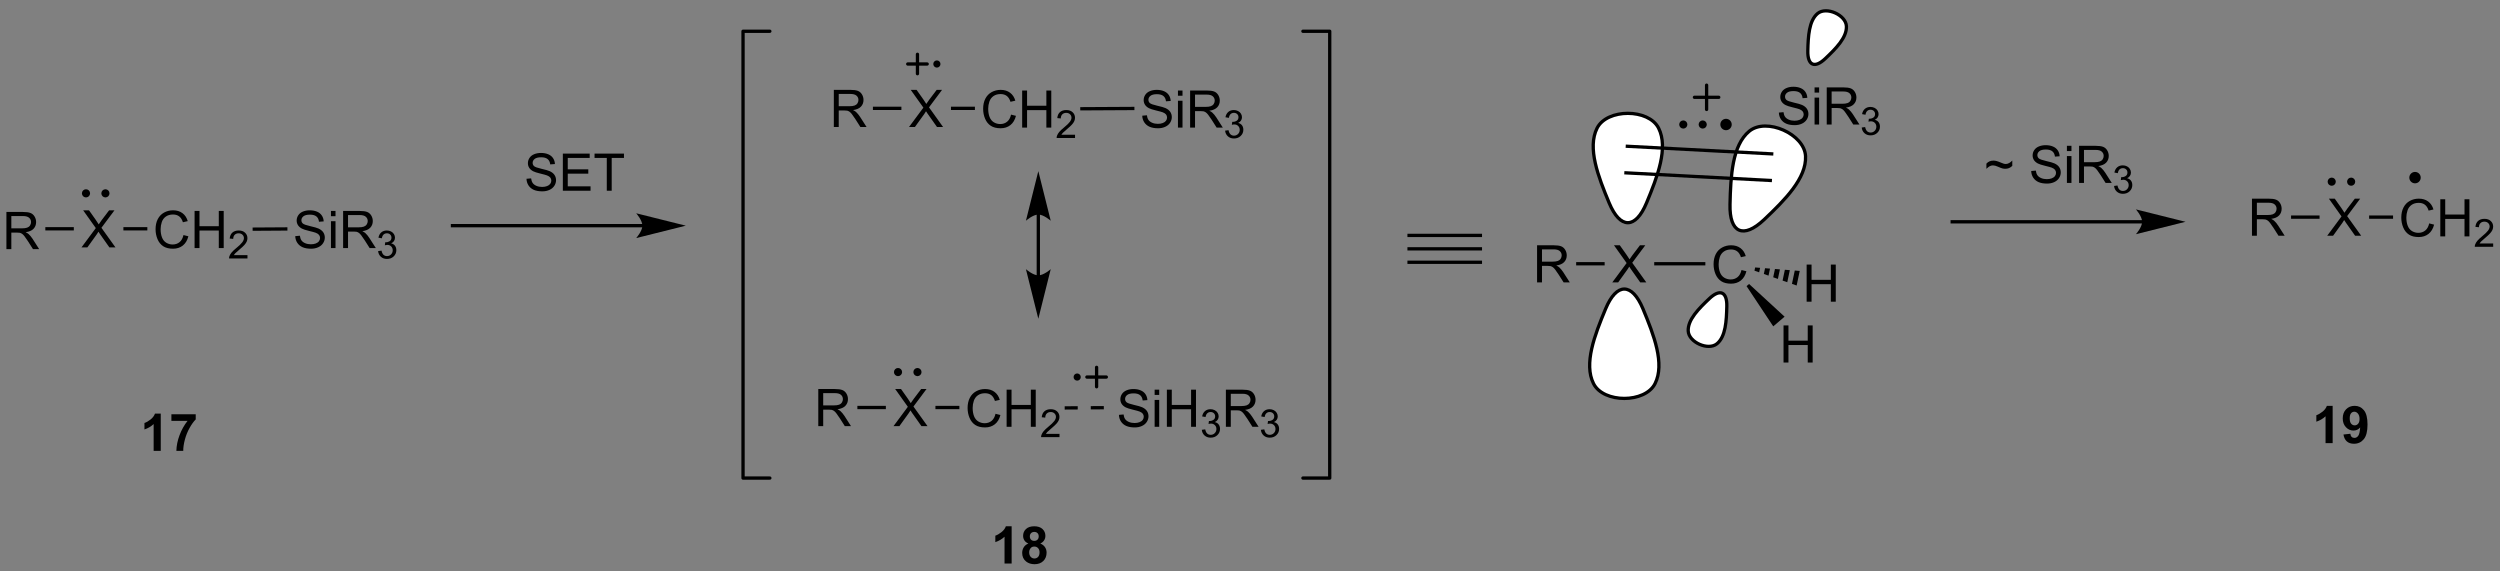 <?xml version="1.0" encoding="UTF-8"?>
<!DOCTYPE svg PUBLIC '-//W3C//DTD SVG 1.0//EN'
          'http://www.w3.org/TR/2001/REC-SVG-20010904/DTD/svg10.dtd'>
<svg stroke-dasharray="none" shape-rendering="auto" xmlns="http://www.w3.org/2000/svg" font-family="'Dialog'" text-rendering="auto" width="1024" fill-opacity="1" color-interpolation="auto" color-rendering="auto" preserveAspectRatio="xMidYMid meet" font-size="12px" viewBox="0 0 1024 234" fill="black" xmlns:xlink="http://www.w3.org/1999/xlink" stroke="black" image-rendering="auto" stroke-miterlimit="10" stroke-linecap="square" stroke-linejoin="miter" font-style="normal" stroke-width="1" height="234" stroke-dashoffset="0" font-weight="normal" stroke-opacity="1"
><rect x="0" y="0" width="1024" height="234" fill="#808080" stroke="none"/><!--Generated by the Batik Graphics2D SVG Generator--><defs id="genericDefs"
  /><g
  ><defs id="defs1"
    ><clipPath clipPathUnits="userSpaceOnUse" id="clipPath1"
      ><path d="M1.281 0.419 L397.926 0.419 L397.926 91.029 L1.281 91.029 L1.281 0.419 Z"
      /></clipPath
      ><clipPath clipPathUnits="userSpaceOnUse" id="clipPath2"
      ><path d="M44.881 405.891 L44.881 493.981 L430.498 493.981 L430.498 405.891 Z"
      /></clipPath
    ></defs
    ><g transform="scale(2.582,2.582) translate(-1.281,-0.419) matrix(1.029,0,0,1.029,-44.884,-417.08)"
    ><path d="M45.853 444.137 L45.853 438.41 L48.392 438.41 Q49.158 438.41 49.556 438.564 Q49.955 438.717 50.192 439.108 Q50.431 439.498 50.431 439.972 Q50.431 440.582 50.036 441.001 Q49.642 441.418 48.817 441.53 Q49.119 441.676 49.275 441.816 Q49.606 442.121 49.903 442.577 L50.9 444.137 L49.947 444.137 L49.189 442.944 Q48.856 442.428 48.64 442.155 Q48.426 441.881 48.257 441.772 Q48.088 441.663 47.911 441.621 Q47.783 441.592 47.489 441.592 L46.611 441.592 L46.611 444.137 L45.853 444.137 ZM46.611 440.936 L48.239 440.936 Q48.76 440.936 49.051 440.829 Q49.346 440.722 49.496 440.486 Q49.65 440.248 49.65 439.972 Q49.65 439.566 49.353 439.306 Q49.059 439.043 48.424 439.043 L46.611 439.043 L46.611 440.936 Z" stroke="none" clip-path="url(#clipPath2)"
    /></g
    ><g transform="matrix(2.655,0,0,2.655,-119.181,-1077.839)"
    ><path d="M57.456 444.137 L59.669 441.152 L57.716 438.41 L58.62 438.41 L59.659 439.879 Q59.982 440.334 60.12 440.582 Q60.31 440.269 60.573 439.928 L61.724 438.41 L62.55 438.41 L60.536 441.108 L62.706 444.137 L61.768 444.137 L60.326 442.092 Q60.206 441.918 60.076 441.709 Q59.885 442.022 59.802 442.139 L58.365 444.137 L57.456 444.137 Z" stroke="none" clip-path="url(#clipPath2)"
    /></g
    ><g transform="matrix(2.655,0,0,2.655,-119.181,-1077.839)"
    ><path d="M51.884 441.517 L51.884 441.006 L56.278 441.006 L56.278 441.517 Z" stroke="none" clip-path="url(#clipPath2)"
    /></g
    ><g transform="matrix(2.655,0,0,2.655,-119.181,-1077.839)"
    ><path d="M73.194 442.229 L73.951 442.419 Q73.714 443.354 73.095 443.846 Q72.475 444.336 71.582 444.336 Q70.654 444.336 70.074 443.958 Q69.496 443.58 69.191 442.867 Q68.889 442.151 68.889 441.33 Q68.889 440.434 69.23 439.77 Q69.574 439.104 70.204 438.757 Q70.834 438.411 71.592 438.411 Q72.451 438.411 73.037 438.849 Q73.623 439.286 73.855 440.08 L73.108 440.255 Q72.91 439.63 72.529 439.346 Q72.152 439.059 71.576 439.059 Q70.918 439.059 70.472 439.377 Q70.029 439.692 69.85 440.226 Q69.67 440.76 69.67 441.325 Q69.67 442.057 69.884 442.601 Q70.097 443.145 70.545 443.416 Q70.996 443.684 71.519 443.684 Q72.154 443.684 72.595 443.317 Q73.037 442.95 73.194 442.229 ZM74.908 444.236 L74.908 438.51 L75.666 438.51 L75.666 440.861 L78.643 440.861 L78.643 438.51 L79.401 438.51 L79.401 444.236 L78.643 444.236 L78.643 441.536 L75.666 441.536 L75.666 444.236 L74.908 444.236 Z" stroke="none" clip-path="url(#clipPath2)"
    /></g
    ><g transform="matrix(2.655,0,0,2.655,-119.181,-1077.839)"
    ><path d="M83.067 445.329 L83.067 445.837 L80.227 445.837 Q80.221 445.645 80.289 445.469 Q80.397 445.18 80.635 444.899 Q80.875 444.618 81.326 444.249 Q82.026 443.674 82.272 443.338 Q82.518 443.002 82.518 442.704 Q82.518 442.391 82.293 442.176 Q82.07 441.959 81.709 441.959 Q81.328 441.959 81.1 442.188 Q80.871 442.417 80.869 442.821 L80.326 442.766 Q80.383 442.159 80.746 441.842 Q81.11 441.524 81.721 441.524 Q82.34 441.524 82.699 441.868 Q83.061 442.209 83.061 442.715 Q83.061 442.973 82.955 443.223 Q82.85 443.471 82.604 443.747 Q82.36 444.022 81.791 444.502 Q81.317 444.901 81.182 445.043 Q81.047 445.186 80.959 445.329 L83.067 445.329 Z" stroke="none" clip-path="url(#clipPath2)"
    /></g
    ><g transform="matrix(2.655,0,0,2.655,-119.181,-1077.839)"
    ><path d="M63.927 441.517 L63.927 441.006 L67.62 441.006 L67.62 441.517 Z" stroke="none" clip-path="url(#clipPath2)"
    /></g
    ><g transform="matrix(2.655,0,0,2.655,-119.181,-1077.839)"
    ><path d="M90.439 442.395 L91.155 442.333 Q91.204 442.762 91.389 443.039 Q91.577 443.315 91.967 443.484 Q92.358 443.653 92.845 443.653 Q93.28 443.653 93.611 443.526 Q93.944 443.395 94.105 443.171 Q94.267 442.947 94.267 442.682 Q94.267 442.411 94.111 442.211 Q93.954 442.01 93.595 441.872 Q93.366 441.783 92.577 441.593 Q91.788 441.403 91.47 441.236 Q91.061 441.02 90.858 440.703 Q90.657 440.385 90.657 439.989 Q90.657 439.557 90.902 439.179 Q91.15 438.802 91.621 438.606 Q92.095 438.411 92.673 438.411 Q93.311 438.411 93.795 438.617 Q94.282 438.822 94.543 439.221 Q94.806 439.619 94.827 440.122 L94.1 440.177 Q94.04 439.635 93.702 439.359 Q93.366 439.08 92.704 439.08 Q92.017 439.08 91.702 439.333 Q91.389 439.583 91.389 439.94 Q91.389 440.247 91.611 440.447 Q91.829 440.645 92.754 440.856 Q93.678 441.065 94.022 441.221 Q94.522 441.45 94.759 441.804 Q94.999 442.158 94.999 442.619 Q94.999 443.075 94.736 443.481 Q94.475 443.885 93.983 444.111 Q93.493 444.336 92.881 444.336 Q92.103 444.336 91.577 444.109 Q91.053 443.88 90.754 443.427 Q90.454 442.971 90.439 442.395 ZM95.947 439.317 L95.947 438.51 L96.65 438.51 L96.65 439.317 L95.947 439.317 ZM95.947 444.236 L95.947 440.088 L96.65 440.088 L96.65 444.236 L95.947 444.236 ZM97.823 444.236 L97.823 438.51 L100.362 438.51 Q101.127 438.51 101.526 438.664 Q101.924 438.817 102.161 439.208 Q102.401 439.599 102.401 440.072 Q102.401 440.682 102.005 441.101 Q101.612 441.518 100.786 441.63 Q101.088 441.776 101.245 441.916 Q101.575 442.221 101.872 442.677 L102.87 444.236 L101.916 444.236 L101.159 443.044 Q100.825 442.528 100.609 442.255 Q100.396 441.981 100.226 441.872 Q100.057 441.762 99.88 441.721 Q99.752 441.692 99.458 441.692 L98.581 441.692 L98.581 444.236 L97.823 444.236 ZM98.581 441.036 L100.208 441.036 Q100.729 441.036 101.021 440.929 Q101.315 440.822 101.466 440.586 Q101.62 440.349 101.62 440.072 Q101.62 439.666 101.323 439.406 Q101.028 439.143 100.393 439.143 L98.581 439.143 L98.581 441.036 Z" stroke="none" clip-path="url(#clipPath2)"
    /></g
    ><g transform="matrix(2.655,0,0,2.655,-119.181,-1077.839)"
    ><path d="M103.222 444.702 L103.749 444.631 Q103.841 445.081 104.058 445.278 Q104.277 445.475 104.591 445.475 Q104.962 445.475 105.218 445.217 Q105.476 444.959 105.476 444.579 Q105.476 444.215 105.238 443.981 Q105.001 443.745 104.634 443.745 Q104.486 443.745 104.263 443.803 L104.322 443.34 Q104.374 443.346 104.406 443.346 Q104.743 443.346 105.013 443.171 Q105.282 442.995 105.282 442.627 Q105.282 442.338 105.085 442.149 Q104.89 441.958 104.579 441.958 Q104.271 441.958 104.066 442.151 Q103.861 442.344 103.802 442.731 L103.275 442.637 Q103.372 442.106 103.714 441.815 Q104.058 441.524 104.568 441.524 Q104.919 441.524 105.214 441.674 Q105.511 441.825 105.667 442.087 Q105.823 442.346 105.823 442.639 Q105.823 442.918 105.673 443.147 Q105.525 443.375 105.232 443.51 Q105.613 443.598 105.823 443.875 Q106.034 444.151 106.034 444.567 Q106.034 445.13 105.624 445.522 Q105.214 445.913 104.587 445.913 Q104.023 445.913 103.648 445.577 Q103.275 445.239 103.222 444.702 Z" stroke="none" clip-path="url(#clipPath2)"
    /></g
    ><g transform="matrix(2.655,0,0,2.655,-119.181,-1077.839)"
    ><path d="M83.863 441.576 L83.86 441.065 L89.228 441.03 L89.232 441.54 Z" stroke="none" clip-path="url(#clipPath2)"
    /></g
    ><g transform="matrix(2.655,0,0,2.655,-119.181,-1077.839)"
    ><path d="M143.992 440.527 L114.695 440.527 L114.44 440.527 L114.44 441.037 L114.695 441.037 L143.992 441.037 L144.247 441.037 L144.247 440.527 L143.992 440.527 ZM150.691 440.782 L143.038 438.869 C143.038 438.869 143.992 439.945 143.992 440.782 C143.992 441.619 143.038 442.695 143.038 442.695 Z" stroke="none" clip-path="url(#clipPath2)"
    /></g
    ><g transform="matrix(2.655,0,0,2.655,-119.181,-1077.839)"
    ><path d="M126.113 433.546 L126.829 433.484 Q126.879 433.913 127.063 434.189 Q127.251 434.465 127.641 434.635 Q128.032 434.804 128.519 434.804 Q128.954 434.804 129.285 434.676 Q129.618 434.546 129.78 434.322 Q129.941 434.098 129.941 433.833 Q129.941 433.562 129.785 433.361 Q129.629 433.161 129.269 433.023 Q129.04 432.934 128.251 432.744 Q127.462 432.554 127.144 432.387 Q126.735 432.171 126.532 431.853 Q126.332 431.536 126.332 431.14 Q126.332 430.708 126.576 430.33 Q126.824 429.952 127.295 429.757 Q127.769 429.562 128.347 429.562 Q128.985 429.562 129.47 429.767 Q129.957 429.973 130.217 430.372 Q130.48 430.77 130.501 431.273 L129.774 431.327 Q129.714 430.786 129.376 430.51 Q129.04 430.231 128.379 430.231 Q127.691 430.231 127.376 430.484 Q127.063 430.734 127.063 431.09 Q127.063 431.398 127.285 431.598 Q127.504 431.796 128.428 432.007 Q129.352 432.215 129.696 432.372 Q130.196 432.601 130.433 432.955 Q130.673 433.309 130.673 433.77 Q130.673 434.226 130.41 434.632 Q130.149 435.036 129.657 435.262 Q129.168 435.486 128.556 435.486 Q127.777 435.486 127.251 435.26 Q126.728 435.031 126.428 434.577 Q126.129 434.122 126.113 433.546 ZM131.722 435.387 L131.722 429.661 L135.863 429.661 L135.863 430.335 L132.48 430.335 L132.48 432.09 L135.649 432.09 L135.649 432.762 L132.48 432.762 L132.48 434.71 L135.996 434.71 L135.996 435.387 L131.722 435.387 ZM138.501 435.387 L138.501 430.335 L136.613 430.335 L136.613 429.661 L141.152 429.661 L141.152 430.335 L139.259 430.335 L139.259 435.387 L138.501 435.387 Z" stroke="none" clip-path="url(#clipPath2)"
    /></g
    ><g transform="matrix(2.655,0,0,2.655,-119.181,-1077.839)"
    ><path d="M58.156 436.168 C57.949 436.168 57.781 436 57.781 435.793 C57.781 435.587 57.949 435.419 58.156 435.419 C58.363 435.419 58.531 435.587 58.531 435.793 C58.531 436 58.363 436.168 58.156 436.168" stroke="none" clip-path="url(#clipPath2)"
    /></g
    ><g stroke-width="0.51" transform="matrix(2.655,0,0,2.655,-119.181,-1077.839)" stroke-linejoin="round" stroke-linecap="round"
    ><path fill="none" d="M58.156 436.168 C57.949 436.168 57.781 436 57.781 435.793 C57.781 435.587 57.949 435.419 58.156 435.419 C58.363 435.419 58.531 435.587 58.531 435.793 C58.531 436 58.363 436.168 58.156 436.168" clip-path="url(#clipPath2)"
    /></g
    ><g transform="matrix(2.655,0,0,2.655,-119.181,-1077.839)"
    ><path d="M61.153 436.168 C60.946 436.168 60.778 436 60.778 435.793 C60.778 435.587 60.946 435.419 61.153 435.419 C61.36 435.419 61.528 435.587 61.528 435.793 C61.528 436 61.36 436.168 61.153 436.168" stroke="none" clip-path="url(#clipPath2)"
    /></g
    ><g stroke-width="0.51" transform="matrix(2.655,0,0,2.655,-119.181,-1077.839)" stroke-linejoin="round" stroke-linecap="round"
    ><path fill="none" d="M61.153 436.168 C60.946 436.168 60.778 436 60.778 435.793 C60.778 435.587 60.946 435.419 61.153 435.419 C61.36 435.419 61.528 435.587 61.528 435.793 C61.528 436 61.36 436.168 61.153 436.168" clip-path="url(#clipPath2)"
    /></g
    ><g transform="matrix(2.655,0,0,2.655,-119.181,-1077.839)"
    ><path d="M173.528 425.555 L173.528 419.828 L176.067 419.828 Q176.832 419.828 177.231 419.982 Q177.629 420.135 177.866 420.526 Q178.106 420.917 178.106 421.391 Q178.106 422 177.71 422.419 Q177.317 422.836 176.491 422.948 Q176.793 423.094 176.95 423.235 Q177.28 423.539 177.577 423.995 L178.575 425.555 L177.621 425.555 L176.863 424.362 Q176.53 423.846 176.314 423.573 Q176.101 423.3 175.931 423.19 Q175.762 423.081 175.585 423.039 Q175.457 423.01 175.163 423.01 L174.285 423.01 L174.285 425.555 L173.528 425.555 ZM174.285 422.354 L175.913 422.354 Q176.434 422.354 176.726 422.248 Q177.02 422.141 177.171 421.904 Q177.325 421.667 177.325 421.391 Q177.325 420.985 177.028 420.724 Q176.733 420.461 176.098 420.461 L174.285 420.461 L174.285 422.354 Z" stroke="none" clip-path="url(#clipPath2)"
    /></g
    ><g transform="matrix(2.655,0,0,2.655,-119.181,-1077.839)"
    ><path d="M185.13 425.555 L187.344 422.57 L185.39 419.828 L186.294 419.828 L187.333 421.297 Q187.656 421.753 187.794 422 Q187.984 421.688 188.247 421.346 L189.398 419.828 L190.224 419.828 L188.211 422.526 L190.38 425.555 L189.442 425.555 L188 423.51 Q187.88 423.336 187.75 423.128 Q187.56 423.44 187.476 423.557 L186.039 425.555 L185.13 425.555 Z" stroke="none" clip-path="url(#clipPath2)"
    /></g
    ><g transform="matrix(2.655,0,0,2.655,-119.181,-1077.839)"
    ><path d="M179.558 422.935 L179.558 422.425 L183.953 422.425 L183.953 422.935 Z" stroke="none" clip-path="url(#clipPath2)"
    /></g
    ><g transform="matrix(2.655,0,0,2.655,-119.181,-1077.839)"
    ><path d="M200.868 423.647 L201.626 423.837 Q201.389 424.772 200.769 425.264 Q200.149 425.754 199.256 425.754 Q198.329 425.754 197.748 425.376 Q197.17 424.998 196.865 424.285 Q196.563 423.569 196.563 422.748 Q196.563 421.853 196.904 421.189 Q197.248 420.522 197.878 420.176 Q198.508 419.829 199.266 419.829 Q200.126 419.829 200.712 420.267 Q201.298 420.704 201.529 421.498 L200.782 421.673 Q200.584 421.048 200.204 420.764 Q199.826 420.478 199.251 420.478 Q198.592 420.478 198.147 420.795 Q197.704 421.111 197.524 421.644 Q197.344 422.178 197.344 422.743 Q197.344 423.475 197.558 424.019 Q197.772 424.564 198.219 424.834 Q198.67 425.103 199.193 425.103 Q199.829 425.103 200.269 424.736 Q200.712 424.368 200.868 423.647 ZM202.583 425.655 L202.583 419.928 L203.34 419.928 L203.34 422.28 L206.317 422.28 L206.317 419.928 L207.075 419.928 L207.075 425.655 L206.317 425.655 L206.317 422.954 L203.34 422.954 L203.34 425.655 L202.583 425.655 Z" stroke="none" clip-path="url(#clipPath2)"
    /></g
    ><g transform="matrix(2.655,0,0,2.655,-119.181,-1077.839)"
    ><path d="M210.741 426.747 L210.741 427.255 L207.901 427.255 Q207.895 427.063 207.964 426.888 Q208.071 426.599 208.309 426.317 Q208.549 426.036 209.001 425.667 Q209.7 425.093 209.946 424.757 Q210.192 424.421 210.192 424.122 Q210.192 423.81 209.968 423.595 Q209.745 423.378 209.383 423.378 Q209.003 423.378 208.774 423.606 Q208.546 423.835 208.544 424.239 L208.001 424.185 Q208.057 423.577 208.421 423.261 Q208.784 422.942 209.395 422.942 Q210.014 422.942 210.374 423.286 Q210.735 423.628 210.735 424.134 Q210.735 424.392 210.63 424.642 Q210.524 424.89 210.278 425.165 Q210.034 425.44 209.465 425.921 Q208.991 426.319 208.856 426.462 Q208.721 426.604 208.633 426.747 L210.741 426.747 Z" stroke="none" clip-path="url(#clipPath2)"
    /></g
    ><g transform="matrix(2.655,0,0,2.655,-119.181,-1077.839)"
    ><path d="M191.601 422.935 L191.601 422.425 L195.294 422.425 L195.294 422.935 Z" stroke="none" clip-path="url(#clipPath2)"
    /></g
    ><g transform="matrix(2.655,0,0,2.655,-119.181,-1077.839)"
    ><path d="M221.11 423.814 L221.826 423.751 Q221.876 424.181 222.061 424.457 Q222.248 424.733 222.639 424.902 Q223.029 425.071 223.516 425.071 Q223.951 425.071 224.282 424.944 Q224.615 424.814 224.777 424.59 Q224.938 424.366 224.938 424.1 Q224.938 423.829 224.782 423.629 Q224.626 423.428 224.266 423.29 Q224.037 423.202 223.248 423.012 Q222.459 422.821 222.141 422.655 Q221.732 422.439 221.529 422.121 Q221.329 421.803 221.329 421.407 Q221.329 420.975 221.574 420.598 Q221.821 420.22 222.292 420.025 Q222.766 419.829 223.345 419.829 Q223.982 419.829 224.467 420.035 Q224.954 420.241 225.214 420.639 Q225.477 421.038 225.498 421.54 L224.772 421.595 Q224.712 421.053 224.373 420.777 Q224.037 420.498 223.376 420.498 Q222.688 420.498 222.373 420.751 Q222.061 421.001 222.061 421.358 Q222.061 421.665 222.282 421.866 Q222.501 422.064 223.425 422.275 Q224.35 422.483 224.693 422.639 Q225.193 422.868 225.43 423.223 Q225.67 423.577 225.67 424.038 Q225.67 424.493 225.407 424.9 Q225.147 425.303 224.654 425.53 Q224.165 425.754 223.553 425.754 Q222.774 425.754 222.248 425.527 Q221.725 425.298 221.425 424.845 Q221.126 424.389 221.11 423.814 ZM226.618 420.736 L226.618 419.928 L227.321 419.928 L227.321 420.736 L226.618 420.736 ZM226.618 425.655 L226.618 421.506 L227.321 421.506 L227.321 425.655 L226.618 425.655 ZM228.494 425.655 L228.494 419.928 L231.033 419.928 Q231.799 419.928 232.197 420.082 Q232.596 420.236 232.833 420.626 Q233.072 421.017 233.072 421.491 Q233.072 422.1 232.677 422.519 Q232.283 422.936 231.458 423.048 Q231.76 423.194 231.916 423.334 Q232.247 423.639 232.544 424.095 L233.541 425.655 L232.588 425.655 L231.83 424.462 Q231.497 423.946 231.281 423.673 Q231.067 423.4 230.898 423.29 Q230.729 423.181 230.552 423.139 Q230.424 423.111 230.13 423.111 L229.252 423.111 L229.252 425.655 L228.494 425.655 ZM229.252 422.454 L230.88 422.454 Q231.4 422.454 231.692 422.348 Q231.986 422.241 232.137 422.004 Q232.291 421.767 232.291 421.491 Q232.291 421.084 231.994 420.824 Q231.7 420.561 231.065 420.561 L229.252 420.561 L229.252 422.454 Z" stroke="none" clip-path="url(#clipPath2)"
    /></g
    ><g transform="matrix(2.655,0,0,2.655,-119.181,-1077.839)"
    ><path d="M233.893 426.12 L234.421 426.05 Q234.512 426.499 234.729 426.696 Q234.948 426.894 235.262 426.894 Q235.633 426.894 235.889 426.636 Q236.147 426.378 236.147 425.997 Q236.147 425.634 235.909 425.399 Q235.673 425.163 235.305 425.163 Q235.157 425.163 234.934 425.222 L234.993 424.759 Q235.046 424.765 235.077 424.765 Q235.415 424.765 235.684 424.589 Q235.954 424.413 235.954 424.046 Q235.954 423.757 235.756 423.567 Q235.561 423.376 235.251 423.376 Q234.942 423.376 234.737 423.569 Q234.532 423.763 234.473 424.149 L233.946 424.056 Q234.044 423.524 234.385 423.233 Q234.729 422.942 235.239 422.942 Q235.59 422.942 235.885 423.093 Q236.182 423.243 236.339 423.505 Q236.495 423.765 236.495 424.058 Q236.495 424.337 236.344 424.565 Q236.196 424.794 235.903 424.929 Q236.284 425.017 236.495 425.294 Q236.706 425.569 236.706 425.985 Q236.706 426.548 236.296 426.94 Q235.885 427.331 235.258 427.331 Q234.694 427.331 234.319 426.995 Q233.946 426.657 233.893 426.12 Z" stroke="none" clip-path="url(#clipPath2)"
    /></g
    ><g transform="matrix(2.655,0,0,2.655,-119.181,-1077.839)"
    ><path d="M211.546 423.002 L211.543 422.491 L219.9 422.445 L219.903 422.955 Z" stroke="none" clip-path="url(#clipPath2)"
    /></g
    ><g stroke-width="0.51" transform="matrix(2.655,0,0,2.655,-119.181,-1077.839)" stroke-linejoin="round" stroke-linecap="round"
    ><path fill="none" d="M184.931 415.84 L187.928 415.84 M186.43 414.341 L186.43 417.338" clip-path="url(#clipPath2)"
    /></g
    ><g transform="matrix(2.655,0,0,2.655,-119.181,-1077.839)"
    ><path d="M189.427 416.14 C189.261 416.14 189.127 416.005 189.127 415.84 C189.127 415.674 189.261 415.54 189.427 415.54 C189.592 415.54 189.726 415.674 189.726 415.84 C189.726 416.005 189.592 416.14 189.427 416.14" stroke="none" clip-path="url(#clipPath2)"
    /></g
    ><g stroke-width="0.51" transform="matrix(2.655,0,0,2.655,-119.181,-1077.839)" stroke-linejoin="round" stroke-linecap="round"
    ><path fill="none" d="M189.427 416.14 C189.261 416.14 189.127 416.005 189.127 415.84 C189.127 415.674 189.261 415.54 189.427 415.54 C189.592 415.54 189.726 415.674 189.726 415.84 C189.726 416.005 189.592 416.14 189.427 416.14" clip-path="url(#clipPath2)"
    /></g
    ><g transform="matrix(2.655,0,0,2.655,-119.181,-1077.839)"
    ><path d="M205.331 448.445 L205.331 439.066 L205.331 438.811 L204.821 438.811 L204.821 439.066 L204.821 448.445 L204.821 448.7 L205.331 448.7 L205.331 448.445 ZM205.076 455.144 L206.99 447.491 C206.99 447.491 205.914 448.445 205.076 448.445 C204.239 448.445 203.163 447.491 203.163 447.491 ZM205.076 432.367 L203.163 440.02 C203.163 440.02 204.239 439.066 205.076 439.066 C205.914 439.066 206.99 440.02 206.99 440.02 Z" stroke="none" clip-path="url(#clipPath2)"
    /></g
    ><g transform="matrix(2.655,0,0,2.655,-119.181,-1077.839)"
    ><path d="M171.13 471.709 L171.13 465.983 L173.669 465.983 Q174.435 465.983 174.833 466.137 Q175.232 466.29 175.468 466.681 Q175.708 467.071 175.708 467.545 Q175.708 468.155 175.312 468.574 Q174.919 468.991 174.093 469.103 Q174.395 469.248 174.552 469.389 Q174.882 469.694 175.179 470.149 L176.177 471.709 L175.224 471.709 L174.466 470.517 Q174.132 470.001 173.916 469.728 Q173.703 469.454 173.534 469.345 Q173.364 469.235 173.187 469.194 Q173.06 469.165 172.765 469.165 L171.888 469.165 L171.888 471.709 L171.13 471.709 ZM171.888 468.509 L173.515 468.509 Q174.036 468.509 174.328 468.402 Q174.622 468.295 174.773 468.058 Q174.927 467.821 174.927 467.545 Q174.927 467.139 174.63 466.879 Q174.336 466.616 173.7 466.616 L171.888 466.616 L171.888 468.509 Z" stroke="none" clip-path="url(#clipPath2)"
    /></g
    ><g transform="matrix(2.655,0,0,2.655,-119.181,-1077.839)"
    ><path d="M182.732 471.709 L184.946 468.725 L182.993 465.983 L183.896 465.983 L184.935 467.452 Q185.258 467.907 185.396 468.155 Q185.587 467.842 185.85 467.501 L187.001 465.983 L187.826 465.983 L185.813 468.681 L187.982 471.709 L187.045 471.709 L185.602 469.665 Q185.482 469.491 185.352 469.282 Q185.162 469.595 185.079 469.712 L183.641 471.709 L182.732 471.709 Z" stroke="none" clip-path="url(#clipPath2)"
    /></g
    ><g transform="matrix(2.655,0,0,2.655,-119.181,-1077.839)"
    ><path d="M177.161 469.089 L177.161 468.579 L181.555 468.579 L181.555 469.089 Z" stroke="none" clip-path="url(#clipPath2)"
    /></g
    ><g transform="matrix(2.655,0,0,2.655,-119.181,-1077.839)"
    ><path d="M198.47 469.801 L199.228 469.992 Q198.991 470.926 198.371 471.419 Q197.751 471.908 196.858 471.908 Q195.931 471.908 195.35 471.531 Q194.772 471.153 194.468 470.44 Q194.165 469.723 194.165 468.903 Q194.165 468.007 194.507 467.343 Q194.85 466.676 195.481 466.33 Q196.111 465.984 196.869 465.984 Q197.728 465.984 198.314 466.421 Q198.9 466.859 199.132 467.653 L198.384 467.827 Q198.186 467.202 197.806 466.919 Q197.429 466.632 196.853 466.632 Q196.194 466.632 195.749 466.95 Q195.306 467.265 195.126 467.799 Q194.947 468.333 194.947 468.898 Q194.947 469.63 195.16 470.174 Q195.374 470.718 195.822 470.989 Q196.272 471.257 196.796 471.257 Q197.431 471.257 197.871 470.89 Q198.314 470.523 198.47 469.801 ZM200.185 471.809 L200.185 466.083 L200.943 466.083 L200.943 468.434 L203.919 468.434 L203.919 466.083 L204.677 466.083 L204.677 471.809 L203.919 471.809 L203.919 469.109 L200.943 469.109 L200.943 471.809 L200.185 471.809 Z" stroke="none" clip-path="url(#clipPath2)"
    /></g
    ><g transform="matrix(2.655,0,0,2.655,-119.181,-1077.839)"
    ><path d="M208.343 472.901 L208.343 473.409 L205.503 473.409 Q205.498 473.218 205.566 473.042 Q205.673 472.753 205.911 472.472 Q206.152 472.191 206.603 471.821 Q207.302 471.247 207.548 470.911 Q207.794 470.575 207.794 470.276 Q207.794 469.964 207.57 469.749 Q207.347 469.532 206.986 469.532 Q206.605 469.532 206.376 469.761 Q206.148 469.989 206.146 470.394 L205.603 470.339 Q205.66 469.732 206.023 469.415 Q206.386 469.097 206.998 469.097 Q207.617 469.097 207.976 469.441 Q208.337 469.782 208.337 470.288 Q208.337 470.546 208.232 470.796 Q208.126 471.044 207.88 471.32 Q207.636 471.595 207.068 472.075 Q206.593 472.474 206.458 472.616 Q206.324 472.759 206.236 472.901 L208.343 472.901 Z" stroke="none" clip-path="url(#clipPath2)"
    /></g
    ><g transform="matrix(2.655,0,0,2.655,-119.181,-1077.839)"
    ><path d="M189.203 469.089 L189.203 468.579 L192.896 468.579 L192.896 469.089 Z" stroke="none" clip-path="url(#clipPath2)"
    /></g
    ><g transform="matrix(2.655,0,0,2.655,-119.181,-1077.839)"
    ><path d="M183.433 463.741 C183.226 463.741 183.058 463.573 183.058 463.366 C183.058 463.159 183.226 462.992 183.433 462.992 C183.639 462.992 183.807 463.159 183.807 463.366 C183.807 463.573 183.639 463.741 183.433 463.741" stroke="none" clip-path="url(#clipPath2)"
    /></g
    ><g stroke-width="0.51" transform="matrix(2.655,0,0,2.655,-119.181,-1077.839)" stroke-linejoin="round" stroke-linecap="round"
    ><path fill="none" d="M183.433 463.741 C183.226 463.741 183.058 463.573 183.058 463.366 C183.058 463.159 183.226 462.992 183.433 462.992 C183.639 462.992 183.807 463.159 183.807 463.366 C183.807 463.573 183.639 463.741 183.433 463.741" clip-path="url(#clipPath2)"
    /></g
    ><g transform="matrix(2.655,0,0,2.655,-119.181,-1077.839)"
    ><path d="M186.43 463.741 C186.223 463.741 186.055 463.573 186.055 463.366 C186.055 463.159 186.223 462.992 186.43 462.992 C186.637 462.992 186.804 463.159 186.804 463.366 C186.804 463.573 186.637 463.741 186.43 463.741" stroke="none" clip-path="url(#clipPath2)"
    /></g
    ><g stroke-width="0.51" transform="matrix(2.655,0,0,2.655,-119.181,-1077.839)" stroke-linejoin="round" stroke-linecap="round"
    ><path fill="none" d="M186.43 463.741 C186.223 463.741 186.055 463.573 186.055 463.366 C186.055 463.159 186.223 462.992 186.43 462.992 C186.637 462.992 186.804 463.159 186.804 463.366 C186.804 463.573 186.637 463.741 186.43 463.741" clip-path="url(#clipPath2)"
    /></g
    ><g transform="matrix(2.655,0,0,2.655,-119.181,-1077.839)"
    ><path d="M217.514 469.968 L218.23 469.906 Q218.279 470.335 218.464 470.611 Q218.652 470.887 219.042 471.057 Q219.433 471.226 219.92 471.226 Q220.355 471.226 220.685 471.098 Q221.019 470.968 221.18 470.744 Q221.342 470.52 221.342 470.255 Q221.342 469.984 221.185 469.783 Q221.029 469.583 220.67 469.445 Q220.441 469.356 219.652 469.166 Q218.863 468.976 218.545 468.809 Q218.136 468.593 217.933 468.276 Q217.732 467.958 217.732 467.562 Q217.732 467.13 217.977 466.752 Q218.225 466.374 218.696 466.179 Q219.17 465.984 219.748 465.984 Q220.386 465.984 220.87 466.19 Q221.357 466.395 221.618 466.794 Q221.881 467.192 221.902 467.695 L221.175 467.749 Q221.115 467.208 220.777 466.932 Q220.441 466.653 219.779 466.653 Q219.092 466.653 218.777 466.906 Q218.464 467.156 218.464 467.512 Q218.464 467.82 218.685 468.02 Q218.904 468.218 219.829 468.429 Q220.753 468.637 221.097 468.794 Q221.597 469.023 221.834 469.377 Q222.073 469.731 222.073 470.192 Q222.073 470.648 221.81 471.054 Q221.55 471.458 221.058 471.684 Q220.568 471.908 219.956 471.908 Q219.178 471.908 218.652 471.682 Q218.128 471.452 217.829 470.999 Q217.529 470.544 217.514 469.968 ZM223.021 466.89 L223.021 466.083 L223.725 466.083 L223.725 466.89 L223.021 466.89 ZM223.021 471.809 L223.021 467.661 L223.725 467.661 L223.725 471.809 L223.021 471.809 ZM224.908 471.809 L224.908 466.083 L225.666 466.083 L225.666 468.434 L228.643 468.434 L228.643 466.083 L229.4 466.083 L229.4 471.809 L228.643 471.809 L228.643 469.109 L225.666 469.109 L225.666 471.809 L224.908 471.809 Z" stroke="none" clip-path="url(#clipPath2)"
    /></g
    ><g transform="matrix(2.655,0,0,2.655,-119.181,-1077.839)"
    ><path d="M230.297 472.274 L230.824 472.204 Q230.916 472.653 231.133 472.851 Q231.351 473.048 231.666 473.048 Q232.037 473.048 232.293 472.79 Q232.551 472.532 232.551 472.151 Q232.551 471.788 232.312 471.554 Q232.076 471.317 231.709 471.317 Q231.56 471.317 231.338 471.376 L231.396 470.913 Q231.449 470.919 231.48 470.919 Q231.818 470.919 232.088 470.743 Q232.357 470.567 232.357 470.2 Q232.357 469.911 232.16 469.722 Q231.965 469.53 231.654 469.53 Q231.346 469.53 231.141 469.724 Q230.935 469.917 230.877 470.304 L230.35 470.21 Q230.447 469.679 230.789 469.388 Q231.133 469.097 231.643 469.097 Q231.994 469.097 232.289 469.247 Q232.586 469.398 232.742 469.659 Q232.898 469.919 232.898 470.212 Q232.898 470.491 232.748 470.72 Q232.6 470.948 232.306 471.083 Q232.687 471.171 232.898 471.448 Q233.109 471.724 233.109 472.14 Q233.109 472.702 232.699 473.095 Q232.289 473.486 231.662 473.486 Q231.097 473.486 230.722 473.149 Q230.35 472.812 230.297 472.274 Z" stroke="none" clip-path="url(#clipPath2)"
    /></g
    ><g transform="matrix(2.655,0,0,2.655,-119.181,-1077.839)"
    ><path d="M234.012 471.809 L234.012 466.083 L236.551 466.083 Q237.317 466.083 237.715 466.236 Q238.113 466.39 238.35 466.781 Q238.59 467.171 238.59 467.645 Q238.59 468.255 238.194 468.674 Q237.801 469.091 236.975 469.202 Q237.278 469.348 237.434 469.489 Q237.764 469.794 238.061 470.249 L239.059 471.809 L238.106 471.809 L237.348 470.617 Q237.014 470.101 236.798 469.827 Q236.585 469.554 236.416 469.445 Q236.246 469.335 236.069 469.294 Q235.942 469.265 235.647 469.265 L234.77 469.265 L234.77 471.809 L234.012 471.809 ZM234.77 468.609 L236.397 468.609 Q236.918 468.609 237.21 468.502 Q237.504 468.395 237.655 468.158 Q237.809 467.921 237.809 467.645 Q237.809 467.239 237.512 466.979 Q237.218 466.716 236.582 466.716 L234.77 466.716 L234.77 468.609 Z" stroke="none" clip-path="url(#clipPath2)"
    /></g
    ><g transform="matrix(2.655,0,0,2.655,-119.181,-1077.839)"
    ><path d="M239.411 472.274 L239.938 472.204 Q240.03 472.653 240.247 472.851 Q240.466 473.048 240.78 473.048 Q241.151 473.048 241.407 472.79 Q241.665 472.532 241.665 472.151 Q241.665 471.788 241.427 471.554 Q241.19 471.317 240.823 471.317 Q240.675 471.317 240.452 471.376 L240.511 470.913 Q240.563 470.919 240.595 470.919 Q240.933 470.919 241.202 470.743 Q241.472 470.567 241.472 470.2 Q241.472 469.911 241.274 469.722 Q241.079 469.53 240.768 469.53 Q240.46 469.53 240.255 469.724 Q240.05 469.917 239.991 470.304 L239.464 470.21 Q239.561 469.679 239.903 469.388 Q240.247 469.097 240.757 469.097 Q241.108 469.097 241.403 469.247 Q241.7 469.398 241.856 469.659 Q242.013 469.919 242.013 470.212 Q242.013 470.491 241.862 470.72 Q241.714 470.948 241.421 471.083 Q241.802 471.171 242.013 471.448 Q242.224 471.724 242.224 472.14 Q242.224 472.702 241.813 473.095 Q241.403 473.486 240.776 473.486 Q240.212 473.486 239.837 473.149 Q239.464 472.812 239.411 472.274 Z" stroke="none" clip-path="url(#clipPath2)"
    /></g
    ><g transform="matrix(2.655,0,0,2.655,-119.181,-1077.839)"
    ><path d="M209.145 469.153 L211.158 469.141 L211.155 468.631 L209.142 468.643 ZM213.17 469.129 L215.183 469.117 L215.18 468.607 L213.167 468.619 Z" stroke="none" clip-path="url(#clipPath2)"
    /></g
    ><g stroke-width="0.51" transform="matrix(2.655,0,0,2.655,-119.181,-1077.839)" stroke-linejoin="round" stroke-linecap="round"
    ><path fill="none" d="M212.569 464.136 L215.566 464.136 M214.067 462.637 L214.067 465.634" clip-path="url(#clipPath2)"
    /></g
    ><g transform="matrix(2.655,0,0,2.655,-119.181,-1077.839)"
    ><path d="M211.07 464.435 C210.905 464.435 210.771 464.301 210.771 464.136 C210.771 463.97 210.905 463.836 211.07 463.836 C211.236 463.836 211.37 463.97 211.37 464.136 C211.37 464.301 211.236 464.435 211.07 464.435" stroke="none" clip-path="url(#clipPath2)"
    /></g
    ><g stroke-width="0.51" transform="matrix(2.655,0,0,2.655,-119.181,-1077.839)" stroke-linejoin="round" stroke-linecap="round"
    ><path fill="none" d="M211.07 464.435 C210.905 464.435 210.771 464.301 210.771 464.136 C210.771 463.97 210.905 463.836 211.07 463.836 C211.236 463.836 211.37 463.97 211.37 464.136 C211.37 464.301 211.236 464.435 211.07 464.435" clip-path="url(#clipPath2)"
    /></g
    ><g transform="matrix(2.655,0,0,2.655,-119.181,-1077.839)"
    ><path d="M282.021 449.531 L282.021 443.805 L284.56 443.805 Q285.325 443.805 285.724 443.958 Q286.122 444.112 286.359 444.502 Q286.599 444.893 286.599 445.367 Q286.599 445.976 286.203 446.396 Q285.81 446.812 284.984 446.924 Q285.286 447.07 285.443 447.211 Q285.773 447.516 286.07 447.971 L287.068 449.531 L286.115 449.531 L285.357 448.339 Q285.023 447.823 284.807 447.549 Q284.594 447.276 284.424 447.167 Q284.255 447.057 284.078 447.016 Q283.95 446.987 283.656 446.987 L282.779 446.987 L282.779 449.531 L282.021 449.531 ZM282.779 446.331 L284.406 446.331 Q284.927 446.331 285.219 446.224 Q285.513 446.117 285.664 445.88 Q285.818 445.643 285.818 445.367 Q285.818 444.961 285.521 444.7 Q285.226 444.437 284.591 444.437 L282.779 444.437 L282.779 446.331 Z" stroke="none" clip-path="url(#clipPath2)"
    /></g
    ><g transform="matrix(2.655,0,0,2.655,-119.181,-1077.839)"
    ><path d="M293.623 449.531 L295.837 446.547 L293.884 443.805 L294.787 443.805 L295.826 445.273 Q296.149 445.729 296.287 445.976 Q296.477 445.664 296.74 445.323 L297.891 443.805 L298.717 443.805 L296.704 446.502 L298.873 449.531 L297.936 449.531 L296.493 447.487 Q296.373 447.312 296.243 447.104 Q296.053 447.417 295.969 447.534 L294.532 449.531 L293.623 449.531 Z" stroke="none" clip-path="url(#clipPath2)"
    /></g
    ><g transform="matrix(2.655,0,0,2.655,-119.181,-1077.839)"
    ><path d="M288.051 446.911 L288.051 446.401 L292.446 446.401 L292.446 446.911 Z" stroke="none" clip-path="url(#clipPath2)"
    /></g
    ><g transform="matrix(2.655,0,0,2.655,-119.181,-1077.839)"
    ><path d="M313.557 447.623 L314.315 447.813 Q314.078 448.748 313.458 449.241 Q312.838 449.73 311.945 449.73 Q311.018 449.73 310.437 449.353 Q309.859 448.975 309.554 448.261 Q309.252 447.545 309.252 446.725 Q309.252 445.829 309.593 445.165 Q309.937 444.498 310.567 444.152 Q311.197 443.806 311.955 443.806 Q312.815 443.806 313.401 444.243 Q313.986 444.681 314.218 445.475 L313.471 445.649 Q313.273 445.024 312.893 444.741 Q312.515 444.454 311.94 444.454 Q311.281 444.454 310.836 444.772 Q310.393 445.087 310.213 445.621 Q310.033 446.155 310.033 446.72 Q310.033 447.452 310.247 447.996 Q310.461 448.54 310.908 448.811 Q311.359 449.079 311.882 449.079 Q312.518 449.079 312.958 448.712 Q313.401 448.345 313.557 447.623 Z" stroke="none" clip-path="url(#clipPath2)"
    /></g
    ><g transform="matrix(2.655,0,0,2.655,-119.181,-1077.839)"
    ><path d="M300.094 446.911 L300.094 446.401 L307.983 446.401 L307.983 446.911 Z" stroke="none" clip-path="url(#clipPath2)"
    /></g
    ><g fill="white" transform="matrix(2.655,0,0,2.655,-119.181,-1077.839)" stroke="white"
    ><path d="M291.276 425.74 C292.802 422.688 299.246 422.688 300.772 425.74 C302.298 428.792 300.603 433.201 298.907 437.271 C297.211 441.34 294.837 441.34 293.142 437.271 C291.446 433.201 289.75 428.792 291.276 425.74" stroke="none" clip-path="url(#clipPath2)"
    /></g
    ><g stroke-width="0.51" transform="matrix(2.655,0,0,2.655,-119.181,-1077.839)" stroke-linejoin="round" stroke-linecap="round"
    ><path fill="none" d="M291.276 425.74 C292.802 422.688 299.246 422.688 300.772 425.74 C302.298 428.792 300.603 433.201 298.907 437.271 C297.211 441.34 294.837 441.34 293.142 437.271 C291.446 433.201 289.75 428.792 291.276 425.74" clip-path="url(#clipPath2)"
    /></g
    ><g fill="white" transform="matrix(2.655,0,0,2.655,-119.181,-1077.839)" stroke="white"
    ><path d="M300.224 465.142 C298.698 468.195 292.255 468.195 290.729 465.142 C289.202 462.09 290.898 457.681 292.594 453.611 C294.29 449.542 296.663 449.542 298.359 453.611 C300.055 457.681 301.751 462.09 300.224 465.142" stroke="none" clip-path="url(#clipPath2)"
    /></g
    ><g stroke-width="0.51" transform="matrix(2.655,0,0,2.655,-119.181,-1077.839)" stroke-linejoin="round" stroke-linecap="round"
    ><path fill="none" d="M300.224 465.142 C298.698 468.195 292.255 468.195 290.729 465.142 C289.202 462.09 290.898 457.681 292.594 453.611 C294.29 449.542 296.663 449.542 298.359 453.611 C300.055 457.681 301.751 462.09 300.224 465.142" clip-path="url(#clipPath2)"
    /></g
    ><g fill="white" transform="matrix(2.655,0,0,2.655,-119.181,-1077.839)" stroke="white"
    ><path d="M314.761 426.205 C317.395 424.035 323.284 426.65 323.44 430.059 C323.596 433.468 320.257 436.809 317.055 439.84 C313.853 442.871 311.684 441.908 311.786 437.5 C311.888 433.092 312.128 428.375 314.761 426.205" stroke="none" clip-path="url(#clipPath2)"
    /></g
    ><g stroke-width="0.51" transform="matrix(2.655,0,0,2.655,-119.181,-1077.839)" stroke-linejoin="round" stroke-linecap="round"
    ><path fill="none" d="M314.761 426.205 C317.395 424.035 323.284 426.65 323.44 430.059 C323.596 433.468 320.257 436.809 317.055 439.84 C313.853 442.871 311.684 441.908 311.786 437.5 C311.888 433.092 312.128 428.375 314.761 426.205" clip-path="url(#clipPath2)"
    /></g
    ><g transform="matrix(2.655,0,0,2.655,-119.181,-1077.839)"
    ><path d="M319.324 423.333 L320.04 423.27 Q320.089 423.7 320.274 423.976 Q320.462 424.252 320.852 424.421 Q321.243 424.591 321.73 424.591 Q322.165 424.591 322.495 424.463 Q322.829 424.333 322.99 424.109 Q323.152 423.885 323.152 423.619 Q323.152 423.349 322.995 423.148 Q322.839 422.947 322.48 422.809 Q322.251 422.721 321.462 422.531 Q320.673 422.341 320.355 422.174 Q319.946 421.958 319.743 421.64 Q319.542 421.322 319.542 420.927 Q319.542 420.494 319.787 420.117 Q320.034 419.739 320.506 419.544 Q320.98 419.349 321.558 419.349 Q322.196 419.349 322.68 419.554 Q323.167 419.76 323.428 420.158 Q323.691 420.557 323.712 421.059 L322.985 421.114 Q322.925 420.572 322.587 420.296 Q322.251 420.018 321.589 420.018 Q320.902 420.018 320.587 420.27 Q320.274 420.52 320.274 420.877 Q320.274 421.184 320.495 421.385 Q320.714 421.583 321.639 421.794 Q322.563 422.002 322.907 422.158 Q323.407 422.387 323.644 422.742 Q323.883 423.096 323.883 423.557 Q323.883 424.012 323.62 424.419 Q323.36 424.822 322.868 425.049 Q322.378 425.273 321.766 425.273 Q320.988 425.273 320.462 425.046 Q319.938 424.817 319.639 424.364 Q319.339 423.908 319.324 423.333 ZM324.831 420.255 L324.831 419.447 L325.534 419.447 L325.534 420.255 L324.831 420.255 ZM324.831 425.174 L324.831 421.026 L325.534 421.026 L325.534 425.174 L324.831 425.174 ZM326.708 425.174 L326.708 419.447 L329.247 419.447 Q330.012 419.447 330.411 419.601 Q330.809 419.755 331.046 420.145 Q331.286 420.536 331.286 421.01 Q331.286 421.619 330.89 422.039 Q330.497 422.455 329.671 422.567 Q329.973 422.713 330.13 422.854 Q330.46 423.158 330.757 423.614 L331.755 425.174 L330.801 425.174 L330.043 423.981 Q329.71 423.466 329.494 423.192 Q329.281 422.919 329.111 422.809 Q328.942 422.7 328.765 422.658 Q328.637 422.63 328.343 422.63 L327.465 422.63 L327.465 425.174 L326.708 425.174 ZM327.465 421.974 L329.093 421.974 Q329.614 421.974 329.906 421.867 Q330.2 421.76 330.351 421.523 Q330.505 421.286 330.505 421.01 Q330.505 420.604 330.208 420.343 Q329.913 420.08 329.278 420.08 L327.465 420.08 L327.465 421.974 Z" stroke="none" clip-path="url(#clipPath2)"
    /></g
    ><g transform="matrix(2.655,0,0,2.655,-119.181,-1077.839)"
    ><path d="M332.107 425.639 L332.634 425.569 Q332.726 426.018 332.943 426.215 Q333.161 426.413 333.476 426.413 Q333.847 426.413 334.103 426.155 Q334.361 425.897 334.361 425.516 Q334.361 425.153 334.122 424.918 Q333.886 424.682 333.519 424.682 Q333.37 424.682 333.148 424.741 L333.206 424.278 Q333.259 424.284 333.29 424.284 Q333.628 424.284 333.898 424.108 Q334.167 423.932 334.167 423.565 Q334.167 423.276 333.97 423.087 Q333.775 422.895 333.464 422.895 Q333.156 422.895 332.95 423.088 Q332.745 423.282 332.687 423.668 L332.159 423.575 Q332.257 423.043 332.599 422.752 Q332.943 422.462 333.452 422.462 Q333.804 422.462 334.099 422.612 Q334.396 422.762 334.552 423.024 Q334.708 423.284 334.708 423.577 Q334.708 423.856 334.558 424.084 Q334.409 424.313 334.116 424.448 Q334.497 424.536 334.708 424.813 Q334.919 425.088 334.919 425.505 Q334.919 426.067 334.509 426.459 Q334.099 426.85 333.472 426.85 Q332.907 426.85 332.532 426.514 Q332.159 426.176 332.107 425.639 Z" stroke="none" clip-path="url(#clipPath2)"
    /></g
    ><g fill="white" transform="matrix(2.655,0,0,2.655,-119.181,-1077.839)" stroke="white"
    ><path d="M325.31 408.041 C326.656 406.933 329.665 408.269 329.745 410.011 C329.825 411.753 328.118 413.46 326.482 415.009 C324.846 416.558 323.738 416.066 323.79 413.813 C323.842 411.561 323.965 409.15 325.31 408.041" stroke="none" clip-path="url(#clipPath2)"
    /></g
    ><g stroke-width="0.51" transform="matrix(2.655,0,0,2.655,-119.181,-1077.839)" stroke-linejoin="round" stroke-linecap="round"
    ><path fill="none" d="M325.31 408.041 C326.656 406.933 329.665 408.269 329.745 410.011 C329.825 411.753 328.118 413.46 326.482 415.009 C324.846 416.558 323.738 416.066 323.79 413.813 C323.842 411.561 323.965 409.15 325.31 408.041" clip-path="url(#clipPath2)"
    /></g
    ><g transform="matrix(2.655,0,0,2.655,-119.181,-1077.839)"
    ><path d="M320.044 461.896 L320.044 456.169 L320.802 456.169 L320.802 458.521 L323.778 458.521 L323.778 456.169 L324.536 456.169 L324.536 461.896 L323.778 461.896 L323.778 459.195 L320.802 459.195 L320.802 461.896 L320.044 461.896 Z" stroke="none" clip-path="url(#clipPath2)"
    /></g
    ><g transform="matrix(2.655,0,0,2.655,-119.181,-1077.839)"
    ><path d="M314.338 450.108 L314.726 449.776 L320.208 454.821 L318.457 456.315 Z" stroke="none" clip-path="url(#clipPath2)"
    /></g
    ><g transform="matrix(2.655,0,0,2.655,-119.181,-1077.839)"
    ><path d="M323.608 452.51 L323.608 446.783 L324.366 446.783 L324.366 449.135 L327.342 449.135 L327.342 446.783 L328.1 446.783 L328.1 452.51 L327.342 452.51 L327.342 449.809 L324.366 449.809 L324.366 452.51 L323.608 452.51 Z" stroke="none" clip-path="url(#clipPath2)"
    /></g
    ><g transform="matrix(2.655,0,0,2.655,-119.181,-1077.839)"
    ><path d="M315.664 447.226 L316.429 447.286 L316.282 447.98 L315.559 447.725 ZM317.193 447.345 L317.957 447.405 L317.728 448.488 L317.005 448.234 ZM318.721 447.464 L319.485 447.524 L319.174 448.997 L318.451 448.743 ZM320.249 447.583 L321.013 447.643 L320.62 449.505 L319.897 449.251 ZM321.777 447.702 L322.542 447.762 L322.066 450.014 L321.343 449.76 Z" stroke="none" clip-path="url(#clipPath2)"
    /></g
    ><g fill="white" transform="matrix(2.655,0,0,2.655,-119.181,-1077.839)" stroke="white"
    ><path d="M309.773 458.999 C308.427 460.108 305.418 458.771 305.338 457.029 C305.259 455.287 306.965 453.58 308.601 452.031 C310.237 450.482 311.346 450.975 311.293 453.227 C311.241 455.479 311.119 457.89 309.773 458.999" stroke="none" clip-path="url(#clipPath2)"
    /></g
    ><g stroke-width="0.51" transform="matrix(2.655,0,0,2.655,-119.181,-1077.839)" stroke-linejoin="round" stroke-linecap="round"
    ><path fill="none" d="M309.773 458.999 C308.427 460.108 305.418 458.771 305.338 457.029 C305.259 455.287 306.965 453.58 308.601 452.031 C310.237 450.482 311.346 450.975 311.293 453.227 C311.241 455.479 311.119 457.89 309.773 458.999" clip-path="url(#clipPath2)"
    /></g
    ><g transform="matrix(2.655,0,0,2.655,-119.181,-1077.839)"
    ><path d="M295.466 432.873 L318.243 434.072 L318.27 433.563 L295.493 432.364 ZM295.682 428.774 L318.459 429.972 L318.486 429.463 L295.708 428.264 Z" stroke="none" clip-path="url(#clipPath2)"
    /></g
    ><g transform="matrix(2.655,0,0,2.655,-119.181,-1077.839)"
    ><path d="M307.575 425.549 C307.368 425.549 307.201 425.381 307.201 425.174 C307.201 424.967 307.368 424.799 307.575 424.799 C307.782 424.799 307.95 424.967 307.95 425.174 C307.95 425.381 307.782 425.549 307.575 425.549" stroke="none" clip-path="url(#clipPath2)"
    /></g
    ><g stroke-width="0.51" transform="matrix(2.655,0,0,2.655,-119.181,-1077.839)" stroke-linejoin="round" stroke-linecap="round"
    ><path fill="none" d="M307.575 425.549 C307.368 425.549 307.201 425.381 307.201 425.174 C307.201 424.967 307.368 424.799 307.575 424.799 C307.782 424.799 307.95 424.967 307.95 425.174 C307.95 425.381 307.782 425.549 307.575 425.549" clip-path="url(#clipPath2)"
    /></g
    ><g transform="matrix(2.655,0,0,2.655,-119.181,-1077.839)"
    ><path d="M304.578 425.549 C304.371 425.549 304.204 425.381 304.204 425.174 C304.204 424.967 304.371 424.799 304.578 424.799 C304.785 424.799 304.953 424.967 304.953 425.174 C304.953 425.381 304.785 425.549 304.578 425.549" stroke="none" clip-path="url(#clipPath2)"
    /></g
    ><g stroke-width="0.51" transform="matrix(2.655,0,0,2.655,-119.181,-1077.839)" stroke-linejoin="round" stroke-linecap="round"
    ><path fill="none" d="M304.578 425.549 C304.371 425.549 304.204 425.381 304.204 425.174 C304.204 424.967 304.371 424.799 304.578 424.799 C304.785 424.799 304.953 424.967 304.953 425.174 C304.953 425.381 304.785 425.549 304.578 425.549" clip-path="url(#clipPath2)"
    /></g
    ><g transform="matrix(2.655,0,0,2.655,-119.181,-1077.839)"
    ><path d="M311.172 425.799 C310.827 425.799 310.547 425.519 310.547 425.174 C310.547 424.829 310.827 424.549 311.172 424.549 C311.517 424.549 311.797 424.829 311.797 425.174 C311.797 425.519 311.517 425.799 311.172 425.799" stroke="none" clip-path="url(#clipPath2)"
    /></g
    ><g stroke-width="0.51" transform="matrix(2.655,0,0,2.655,-119.181,-1077.839)" stroke-linejoin="round" stroke-linecap="round"
    ><path fill="none" d="M311.172 425.799 C310.827 425.799 310.547 425.519 310.547 425.174 C310.547 424.829 310.827 424.549 311.172 424.549 C311.517 424.549 311.797 424.829 311.797 425.174 C311.797 425.519 311.517 425.799 311.172 425.799" clip-path="url(#clipPath2)"
    /></g
    ><g stroke-width="0.51" transform="matrix(2.655,0,0,2.655,-119.181,-1077.839)" stroke-linejoin="round" stroke-linecap="round"
    ><path fill="none" d="M306.3 420.978 L310.05 420.978 M308.175 419.103 L308.175 422.853" clip-path="url(#clipPath2)"
    /></g
    ><g transform="matrix(2.655,0,0,2.655,-119.181,-1077.839)"
    ><path d="M262.02 444.61 L262.02 444.1 L273.529 444.1 L273.529 444.61 ZM262.02 442.539 L273.529 442.539 L273.529 442.028 L262.02 442.028 ZM262.02 446.682 L273.529 446.682 L273.529 446.172 L262.02 446.172 Z" stroke="none" clip-path="url(#clipPath2)"
    /></g
    ><g transform="matrix(2.655,0,0,2.655,-119.181,-1077.839)"
    ><path d="M375.364 439.927 L346.067 439.927 L345.812 439.927 L345.812 440.438 L346.067 440.438 L375.364 440.438 L375.62 440.438 L375.62 439.927 L375.364 439.927 ZM382.064 440.183 L374.41 438.269 C374.41 438.269 375.364 439.345 375.364 440.183 C375.364 441.02 374.41 442.096 374.41 442.096 Z" stroke="none" clip-path="url(#clipPath2)"
    /></g
    ><g transform="matrix(2.655,0,0,2.655,-119.181,-1077.839)"
    ><path d="M351.341 432.011 L351.341 431.212 Q351.755 430.743 352.427 430.743 Q352.661 430.743 352.919 430.811 Q353.177 430.879 353.653 431.082 Q353.921 431.196 354.057 431.233 Q354.192 431.267 354.328 431.267 Q354.583 431.267 354.854 431.116 Q355.125 430.962 355.335 430.73 L355.335 431.558 Q355.085 431.793 354.83 431.899 Q354.575 432.004 354.255 432.004 Q354.02 432.004 353.807 431.949 Q353.593 431.894 353.13 431.688 Q352.669 431.48 352.359 431.48 Q352.109 431.48 351.887 431.589 Q351.669 431.696 351.341 432.011 ZM358.253 432.347 L358.97 432.285 Q359.019 432.714 359.204 432.991 Q359.391 433.267 359.782 433.436 Q360.173 433.605 360.66 433.605 Q361.095 433.605 361.425 433.478 Q361.759 433.347 361.92 433.123 Q362.082 432.899 362.082 432.634 Q362.082 432.363 361.925 432.163 Q361.769 431.962 361.41 431.824 Q361.18 431.735 360.391 431.545 Q359.602 431.355 359.285 431.188 Q358.876 430.972 358.673 430.655 Q358.472 430.337 358.472 429.941 Q358.472 429.509 358.717 429.131 Q358.964 428.754 359.436 428.558 Q359.91 428.363 360.488 428.363 Q361.126 428.363 361.61 428.569 Q362.097 428.774 362.358 429.173 Q362.621 429.571 362.641 430.074 L361.915 430.129 Q361.855 429.587 361.516 429.311 Q361.18 429.032 360.519 429.032 Q359.832 429.032 359.516 429.285 Q359.204 429.535 359.204 429.892 Q359.204 430.199 359.425 430.399 Q359.644 430.597 360.568 430.808 Q361.493 431.017 361.837 431.173 Q362.337 431.402 362.574 431.756 Q362.813 432.11 362.813 432.571 Q362.813 433.027 362.55 433.433 Q362.29 433.837 361.798 434.063 Q361.308 434.288 360.696 434.288 Q359.918 434.288 359.391 434.061 Q358.868 433.832 358.568 433.379 Q358.269 432.923 358.253 432.347 ZM363.761 429.269 L363.761 428.462 L364.464 428.462 L364.464 429.269 L363.761 429.269 ZM363.761 434.188 L363.761 430.04 L364.464 430.04 L364.464 434.188 L363.761 434.188 ZM365.637 434.188 L365.637 428.462 L368.177 428.462 Q368.942 428.462 369.341 428.616 Q369.739 428.769 369.976 429.16 Q370.216 429.55 370.216 430.024 Q370.216 430.634 369.82 431.053 Q369.427 431.47 368.601 431.582 Q368.903 431.728 369.059 431.868 Q369.39 432.173 369.687 432.629 L370.684 434.188 L369.731 434.188 L368.974 432.996 Q368.64 432.48 368.424 432.207 Q368.21 431.933 368.041 431.824 Q367.872 431.714 367.695 431.673 Q367.567 431.644 367.273 431.644 L366.395 431.644 L366.395 434.188 L365.637 434.188 ZM366.395 430.988 L368.023 430.988 Q368.544 430.988 368.835 430.881 Q369.13 430.774 369.281 430.538 Q369.434 430.3 369.434 430.024 Q369.434 429.618 369.137 429.358 Q368.843 429.095 368.208 429.095 L366.395 429.095 L366.395 430.988 Z" stroke="none" clip-path="url(#clipPath2)"
    /></g
    ><g transform="matrix(2.655,0,0,2.655,-119.181,-1077.839)"
    ><path d="M371.037 434.654 L371.564 434.583 Q371.656 435.033 371.873 435.23 Q372.091 435.427 372.406 435.427 Q372.777 435.427 373.033 435.169 Q373.291 434.912 373.291 434.531 Q373.291 434.167 373.052 433.933 Q372.816 433.697 372.449 433.697 Q372.3 433.697 372.078 433.755 L372.136 433.292 Q372.189 433.298 372.22 433.298 Q372.558 433.298 372.828 433.123 Q373.097 432.947 373.097 432.579 Q373.097 432.291 372.9 432.101 Q372.705 431.91 372.394 431.91 Q372.086 431.91 371.88 432.103 Q371.675 432.296 371.617 432.683 L371.089 432.589 Q371.187 432.058 371.529 431.767 Q371.873 431.476 372.382 431.476 Q372.734 431.476 373.029 431.626 Q373.326 431.777 373.482 432.038 Q373.638 432.298 373.638 432.591 Q373.638 432.87 373.488 433.099 Q373.339 433.328 373.046 433.462 Q373.427 433.55 373.638 433.828 Q373.849 434.103 373.849 434.519 Q373.849 435.082 373.439 435.474 Q373.029 435.865 372.402 435.865 Q371.837 435.865 371.462 435.529 Q371.089 435.191 371.037 434.654 Z" stroke="none" clip-path="url(#clipPath2)"
    /></g
    ><g transform="matrix(2.655,0,0,2.655,-119.181,-1077.839)"
    ><path d="M392.312 442.338 L392.312 436.612 L394.851 436.612 Q395.617 436.612 396.015 436.765 Q396.414 436.919 396.651 437.31 Q396.89 437.7 396.89 438.174 Q396.89 438.784 396.494 439.203 Q396.101 439.62 395.276 439.731 Q395.578 439.877 395.734 440.018 Q396.065 440.323 396.362 440.778 L397.359 442.338 L396.406 442.338 L395.648 441.146 Q395.315 440.63 395.099 440.356 Q394.885 440.083 394.716 439.974 Q394.546 439.864 394.369 439.823 Q394.242 439.794 393.947 439.794 L393.07 439.794 L393.07 442.338 L392.312 442.338 ZM393.07 439.138 L394.697 439.138 Q395.218 439.138 395.51 439.031 Q395.804 438.924 395.955 438.687 Q396.109 438.45 396.109 438.174 Q396.109 437.768 395.812 437.508 Q395.518 437.245 394.882 437.245 L393.07 437.245 L393.07 439.138 Z" stroke="none" clip-path="url(#clipPath2)"
    /></g
    ><g transform="matrix(2.655,0,0,2.655,-119.181,-1077.839)"
    ><path d="M403.915 442.338 L406.128 439.354 L404.175 436.612 L405.079 436.612 L406.118 438.08 Q406.441 438.536 406.579 438.784 Q406.769 438.471 407.032 438.13 L408.183 436.612 L409.008 436.612 L406.995 439.31 L409.165 442.338 L408.227 442.338 L406.784 440.294 Q406.665 440.12 406.534 439.911 Q406.344 440.224 406.261 440.341 L404.823 442.338 L403.915 442.338 Z" stroke="none" clip-path="url(#clipPath2)"
    /></g
    ><g transform="matrix(2.655,0,0,2.655,-119.181,-1077.839)"
    ><path d="M398.343 439.718 L398.343 439.208 L402.737 439.208 L402.737 439.718 Z" stroke="none" clip-path="url(#clipPath2)"
    /></g
    ><g transform="matrix(2.655,0,0,2.655,-119.181,-1077.839)"
    ><path d="M419.652 440.43 L420.41 440.621 Q420.173 441.555 419.553 442.048 Q418.934 442.537 418.04 442.537 Q417.113 442.537 416.533 442.16 Q415.954 441.782 415.65 441.068 Q415.348 440.352 415.348 439.532 Q415.348 438.636 415.689 437.972 Q416.033 437.305 416.663 436.959 Q417.293 436.613 418.051 436.613 Q418.91 436.613 419.496 437.05 Q420.082 437.488 420.314 438.282 L419.566 438.457 Q419.368 437.832 418.988 437.548 Q418.611 437.261 418.035 437.261 Q417.376 437.261 416.931 437.579 Q416.488 437.894 416.309 438.428 Q416.129 438.962 416.129 439.527 Q416.129 440.259 416.342 440.803 Q416.556 441.347 417.004 441.618 Q417.454 441.886 417.978 441.886 Q418.613 441.886 419.053 441.519 Q419.496 441.152 419.652 440.43 ZM421.367 442.438 L421.367 436.712 L422.125 436.712 L422.125 439.063 L425.101 439.063 L425.101 436.712 L425.859 436.712 L425.859 442.438 L425.101 442.438 L425.101 439.738 L422.125 439.738 L422.125 442.438 L421.367 442.438 Z" stroke="none" clip-path="url(#clipPath2)"
    /></g
    ><g transform="matrix(2.655,0,0,2.655,-119.181,-1077.839)"
    ><path d="M429.525 443.531 L429.525 444.038 L426.685 444.038 Q426.68 443.847 426.748 443.671 Q426.856 443.382 427.094 443.101 Q427.334 442.82 427.785 442.45 Q428.484 441.876 428.731 441.54 Q428.977 441.204 428.977 440.906 Q428.977 440.593 428.752 440.378 Q428.529 440.161 428.168 440.161 Q427.787 440.161 427.559 440.39 Q427.33 440.618 427.328 441.023 L426.785 440.968 Q426.842 440.361 427.205 440.044 Q427.568 439.726 428.18 439.726 Q428.799 439.726 429.158 440.07 Q429.519 440.411 429.519 440.917 Q429.519 441.175 429.414 441.425 Q429.309 441.673 429.062 441.949 Q428.818 442.224 428.25 442.704 Q427.775 443.103 427.641 443.245 Q427.506 443.388 427.418 443.531 L429.525 443.531 Z" stroke="none" clip-path="url(#clipPath2)"
    /></g
    ><g transform="matrix(2.655,0,0,2.655,-119.181,-1077.839)"
    ><path d="M410.385 439.718 L410.385 439.208 L414.079 439.208 L414.079 439.718 Z" stroke="none" clip-path="url(#clipPath2)"
    /></g
    ><g transform="matrix(2.655,0,0,2.655,-119.181,-1077.839)"
    ><path d="M404.615 434.37 C404.408 434.37 404.24 434.202 404.24 433.995 C404.24 433.788 404.408 433.621 404.615 433.621 C404.822 433.621 404.989 433.788 404.989 433.995 C404.989 434.202 404.822 434.37 404.615 434.37" stroke="none" clip-path="url(#clipPath2)"
    /></g
    ><g stroke-width="0.51" transform="matrix(2.655,0,0,2.655,-119.181,-1077.839)" stroke-linejoin="round" stroke-linecap="round"
    ><path fill="none" d="M404.615 434.37 C404.408 434.37 404.24 434.202 404.24 433.995 C404.24 433.788 404.408 433.621 404.615 433.621 C404.822 433.621 404.989 433.788 404.989 433.995 C404.989 434.202 404.822 434.37 404.615 434.37" clip-path="url(#clipPath2)"
    /></g
    ><g transform="matrix(2.655,0,0,2.655,-119.181,-1077.839)"
    ><path d="M407.612 434.37 C407.405 434.37 407.237 434.202 407.237 433.995 C407.237 433.788 407.405 433.621 407.612 433.621 C407.819 433.621 407.986 433.788 407.986 433.995 C407.986 434.202 407.819 434.37 407.612 434.37" stroke="none" clip-path="url(#clipPath2)"
    /></g
    ><g stroke-width="0.51" transform="matrix(2.655,0,0,2.655,-119.181,-1077.839)" stroke-linejoin="round" stroke-linecap="round"
    ><path fill="none" d="M407.612 434.37 C407.405 434.37 407.237 434.202 407.237 433.995 C407.237 433.788 407.405 433.621 407.612 433.621 C407.819 433.621 407.986 433.788 407.986 433.995 C407.986 434.202 407.819 434.37 407.612 434.37" clip-path="url(#clipPath2)"
    /></g
    ><g transform="matrix(2.655,0,0,2.655,-119.181,-1077.839)"
    ><path d="M417.467 433.994 C417.122 433.994 416.842 433.714 416.842 433.369 C416.842 433.024 417.122 432.744 417.467 432.744 C417.812 432.744 418.092 433.024 418.092 433.369 C418.092 433.714 417.812 433.994 417.467 433.994" stroke="none" clip-path="url(#clipPath2)"
    /></g
    ><g stroke-width="0.51" transform="matrix(2.655,0,0,2.655,-119.181,-1077.839)" stroke-linejoin="round" stroke-linecap="round"
    ><path fill="none" d="M417.467 433.994 C417.122 433.994 416.842 433.714 416.842 433.369 C416.842 433.024 417.122 432.744 417.467 432.744 C417.812 432.744 418.092 433.024 418.092 433.369 C418.092 433.714 417.812 433.994 417.467 433.994" clip-path="url(#clipPath2)"
    /></g
    ><g stroke-width="0.51" transform="matrix(2.655,0,0,2.655,-119.181,-1077.839)" stroke-linejoin="round" stroke-linecap="round"
    ><path fill="none" d="M245.896 479.72 L250.032 479.72 L250.032 410.788 L245.896 410.788" clip-path="url(#clipPath2)"
    /></g
    ><g stroke-width="0.51" transform="matrix(2.655,0,0,2.655,-119.181,-1077.839)" stroke-linejoin="round" stroke-linecap="round"
    ><path fill="none" d="M163.657 410.788 L159.521 410.788 L159.521 479.72 L163.657 479.72" clip-path="url(#clipPath2)"
    /></g
    ><g transform="matrix(2.655,0,0,2.655,-119.181,-1077.839)"
    ><path d="M69.689 475.524 L68.593 475.524 L68.593 471.386 Q67.991 471.949 67.174 472.22 L67.174 471.222 Q67.603 471.082 68.106 470.691 Q68.611 470.298 68.799 469.774 L69.689 469.774 L69.689 475.524 ZM71.331 470.894 L71.331 469.876 L75.084 469.876 L75.084 470.673 Q74.62 471.129 74.138 471.985 Q73.659 472.839 73.407 473.803 Q73.154 474.767 73.159 475.524 L72.099 475.524 Q72.128 474.337 72.589 473.103 Q73.052 471.868 73.826 470.894 L71.331 470.894 Z" stroke="none" clip-path="url(#clipPath2)"
    /></g
    ><g transform="matrix(2.655,0,0,2.655,-119.181,-1077.839)"
    ><path d="M200.96 492.907 L199.863 492.907 L199.863 488.769 Q199.262 489.332 198.444 489.603 L198.444 488.605 Q198.874 488.465 199.376 488.074 Q199.882 487.681 200.069 487.157 L200.96 487.157 L200.96 492.907 ZM203.542 489.816 Q203.117 489.636 202.922 489.324 Q202.729 489.009 202.729 488.634 Q202.729 487.993 203.177 487.577 Q203.625 487.157 204.448 487.157 Q205.266 487.157 205.716 487.577 Q206.167 487.993 206.167 488.634 Q206.167 489.032 205.958 489.342 Q205.753 489.652 205.378 489.816 Q205.854 490.009 206.102 490.376 Q206.352 490.743 206.352 491.222 Q206.352 492.017 205.844 492.514 Q205.339 493.009 204.5 493.009 Q203.719 493.009 203.198 492.597 Q202.586 492.113 202.586 491.269 Q202.586 490.806 202.815 490.418 Q203.047 490.027 203.542 489.816 ZM203.768 488.712 Q203.768 489.04 203.953 489.225 Q204.141 489.407 204.448 489.407 Q204.761 489.407 204.948 489.222 Q205.136 489.035 205.136 488.707 Q205.136 488.399 204.951 488.215 Q204.766 488.027 204.461 488.027 Q204.143 488.027 203.956 488.215 Q203.768 488.402 203.768 488.712 ZM203.667 491.165 Q203.667 491.618 203.899 491.873 Q204.133 492.126 204.479 492.126 Q204.821 492.126 205.042 491.881 Q205.266 491.636 205.266 491.175 Q205.266 490.774 205.039 490.53 Q204.813 490.285 204.464 490.285 Q204.063 490.285 203.865 490.563 Q203.667 490.84 203.667 491.165 Z" stroke="none" clip-path="url(#clipPath2)"
    /></g
    ><g transform="matrix(2.655,0,0,2.655,-119.181,-1077.839)"
    ><path d="M404.759 474.326 L403.663 474.326 L403.663 470.188 Q403.061 470.75 402.243 471.021 L402.243 470.024 Q402.673 469.883 403.176 469.492 Q403.681 469.099 403.868 468.576 L404.759 468.576 L404.759 474.326 ZM406.425 473 L407.487 472.883 Q407.526 473.208 407.69 473.365 Q407.854 473.521 408.122 473.521 Q408.464 473.521 408.7 473.208 Q408.94 472.896 409.005 471.911 Q408.591 472.391 407.971 472.391 Q407.294 472.391 406.805 471.87 Q406.315 471.349 406.315 470.513 Q406.315 469.641 406.831 469.109 Q407.349 468.576 408.151 468.576 Q409.021 468.576 409.578 469.25 Q410.138 469.922 410.138 471.466 Q410.138 473.036 409.555 473.732 Q408.974 474.427 408.042 474.427 Q407.37 474.427 406.956 474.07 Q406.542 473.711 406.425 473 ZM408.909 470.602 Q408.909 470.07 408.664 469.779 Q408.419 469.484 408.099 469.484 Q407.794 469.484 407.594 469.727 Q407.393 469.966 407.393 470.513 Q407.393 471.068 407.612 471.328 Q407.831 471.586 408.159 471.586 Q408.474 471.586 408.69 471.336 Q408.909 471.086 408.909 470.602 Z" stroke="none" clip-path="url(#clipPath2)"
    /></g
  ></g
></svg
>

